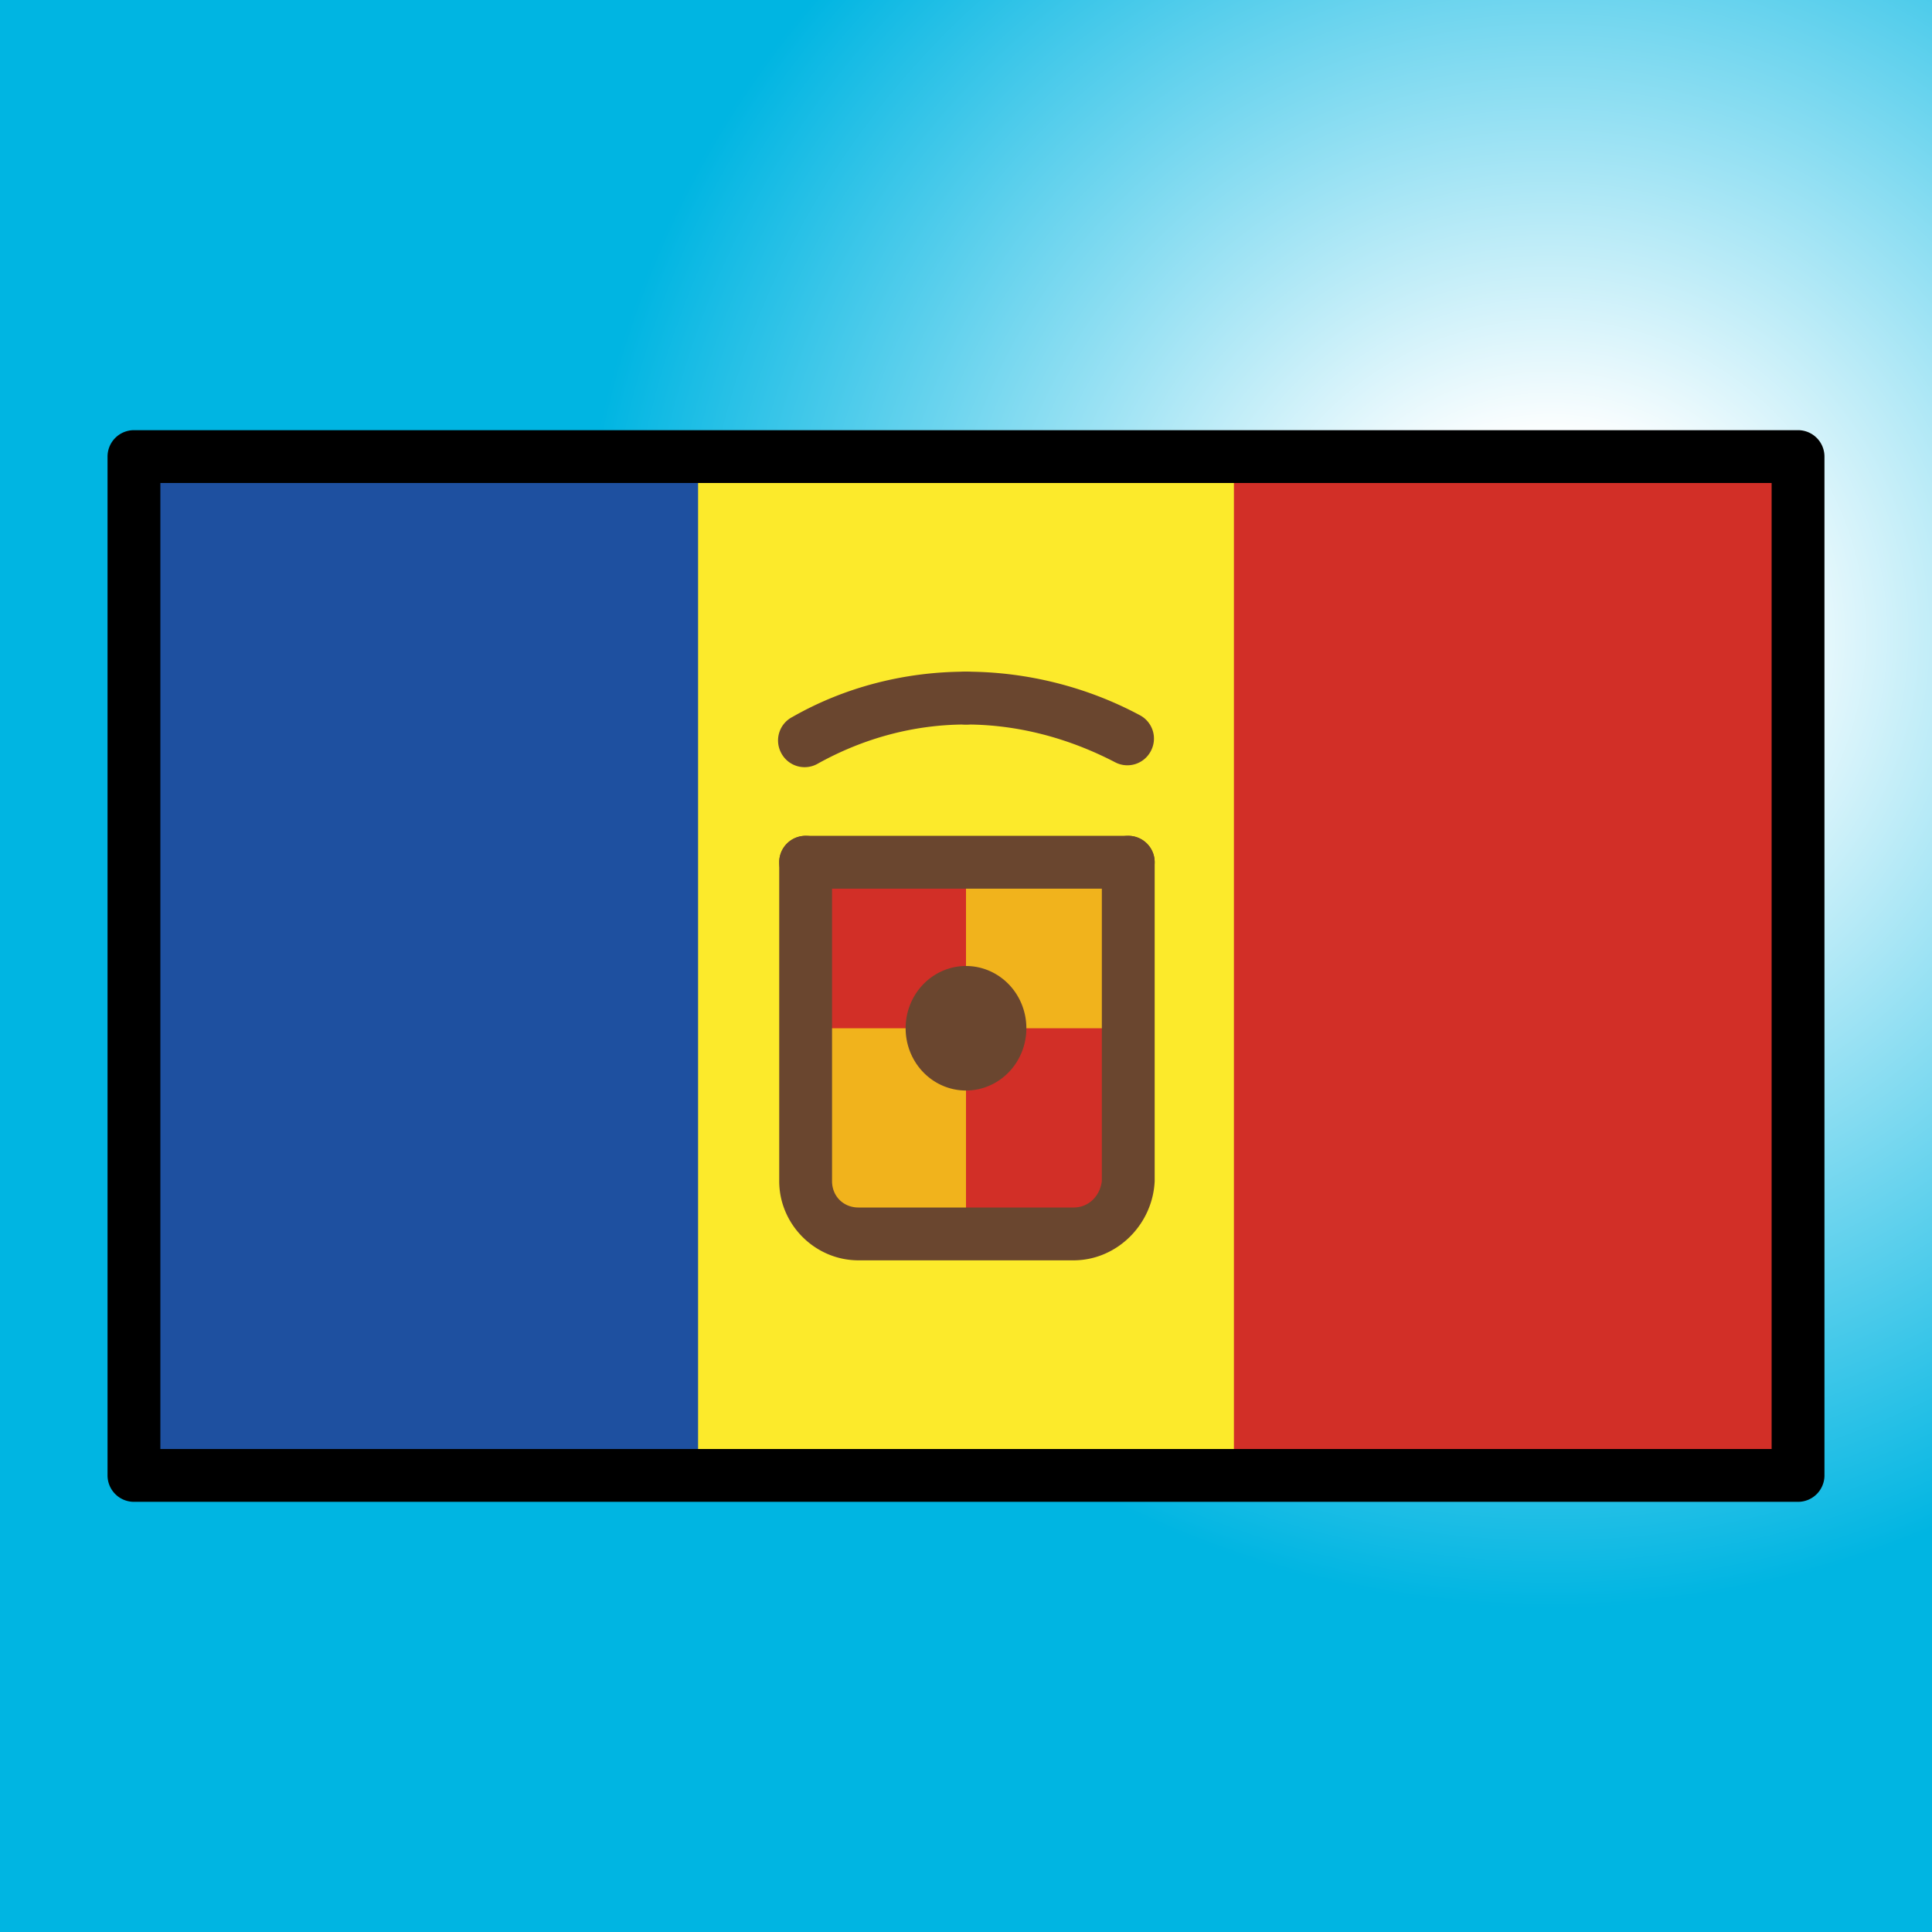 <svg viewBox="0 0 1024 1024"  xmlns="http://www.w3.org/2000/svg">
<rect x="0" y="0" width="1024" height="1024" fill="#333333" stroke="none"/>
<defs>
 <g id="asset784" desc="OpenMoji (CC BY-SA 4.0)/Flags/Andorra">
  <path d="M71 242 H953 V782 H71 Z" fill="#fcea2b" />
  <path d="M71 242 H370 V782 H71 Z" fill="#1e50a0" />
  <path d="M654 242 H953 V782 H654 Z" fill="#d22f27" />
  <path d="M597 457 V626 a29 29 0 0 1 -28 28 H455 A29 29 0 0 1 427 626 V457 " fill="#d22f27" />
  <path d="m512 457 h85 v88 h-85 z" fill="#f1b31c" />
  <path d="m427 545 h85 v109 h-85 z" fill="#f1b31c" />
  <path d="m544 545 a32 33 0 0 1 -32 33 32 33 0 0 1 -32 -33 32 33 0 0 1 32 -33 32 33 0 0 1 32 33 z" fill="#6a462f" />
  <path d="m512 356 c-32 0 -64 8 -92 24 a14 14 0 0 0 -6 19 14 14 0 0 0 19 6 C458 391 485 384 512 384 A14 14 0 0 0 526 370 14 14 0 0 0 512 356 Z" fill="#6a462f" />
  <path d="M512 356 A14 14 0 0 0 498 370 14 14 0 0 0 512 384 c27 0 54 7 79 20 a14 14 0 0 0 19 -6 14 14 0 0 0 -6 -19 C576 364 544 356 512 356 Z" fill="#6a462f" />
  <path d="m427 443 a14 14 0 0 0 -14 14 14 14 0 0 0 14 14 h171 a14 14 0 0 0 14 -14 14 14 0 0 0 -14 -14 z" fill="#6a462f" />
  <path d="m427 443 a14 14 0 0 0 -14 14 V626 a14 14 0 0 0 0 0 C413 649 432 668 455 668 A14 14 0 0 0 455 668 h114 a14 14 0 0 0 0 0 C592 668 611 649 612 626 A14 14 0 0 0 612 626 V457 a14 14 0 0 0 -14 -14 14 14 0 0 0 -14 14 V626 C583 634 577 640 569 640 H455 C447 640 441 634 441 626 V457 a14 14 0 0 0 -14 -14 z" fill="#6a462f" />
  <path d="m71 228 a14 14 0 0 0 -14 14 v540 a14 14 0 0 0 14 14 h882 a14 14 0 0 0 14 -14 V242 a14 14 0 0 0 -14 -14 zm14 28 H939 V768 H85 Z" fill="#000000" />
 </g>
<radialGradient id="sky" cx="0.8" cy="0.33">
  <stop offset="0%" stop-color="#FFFFFF"/>
 <stop offset="20%" stop-color="#FFFFFF" />
 <stop offset="100%" stop-color="#00B5E2"/>
</radialGradient>
</defs>
 <rect x="0" y="0" width="100%" height="100%" fill="url(#sky)" />
 <use href="#asset784" />
</svg>
